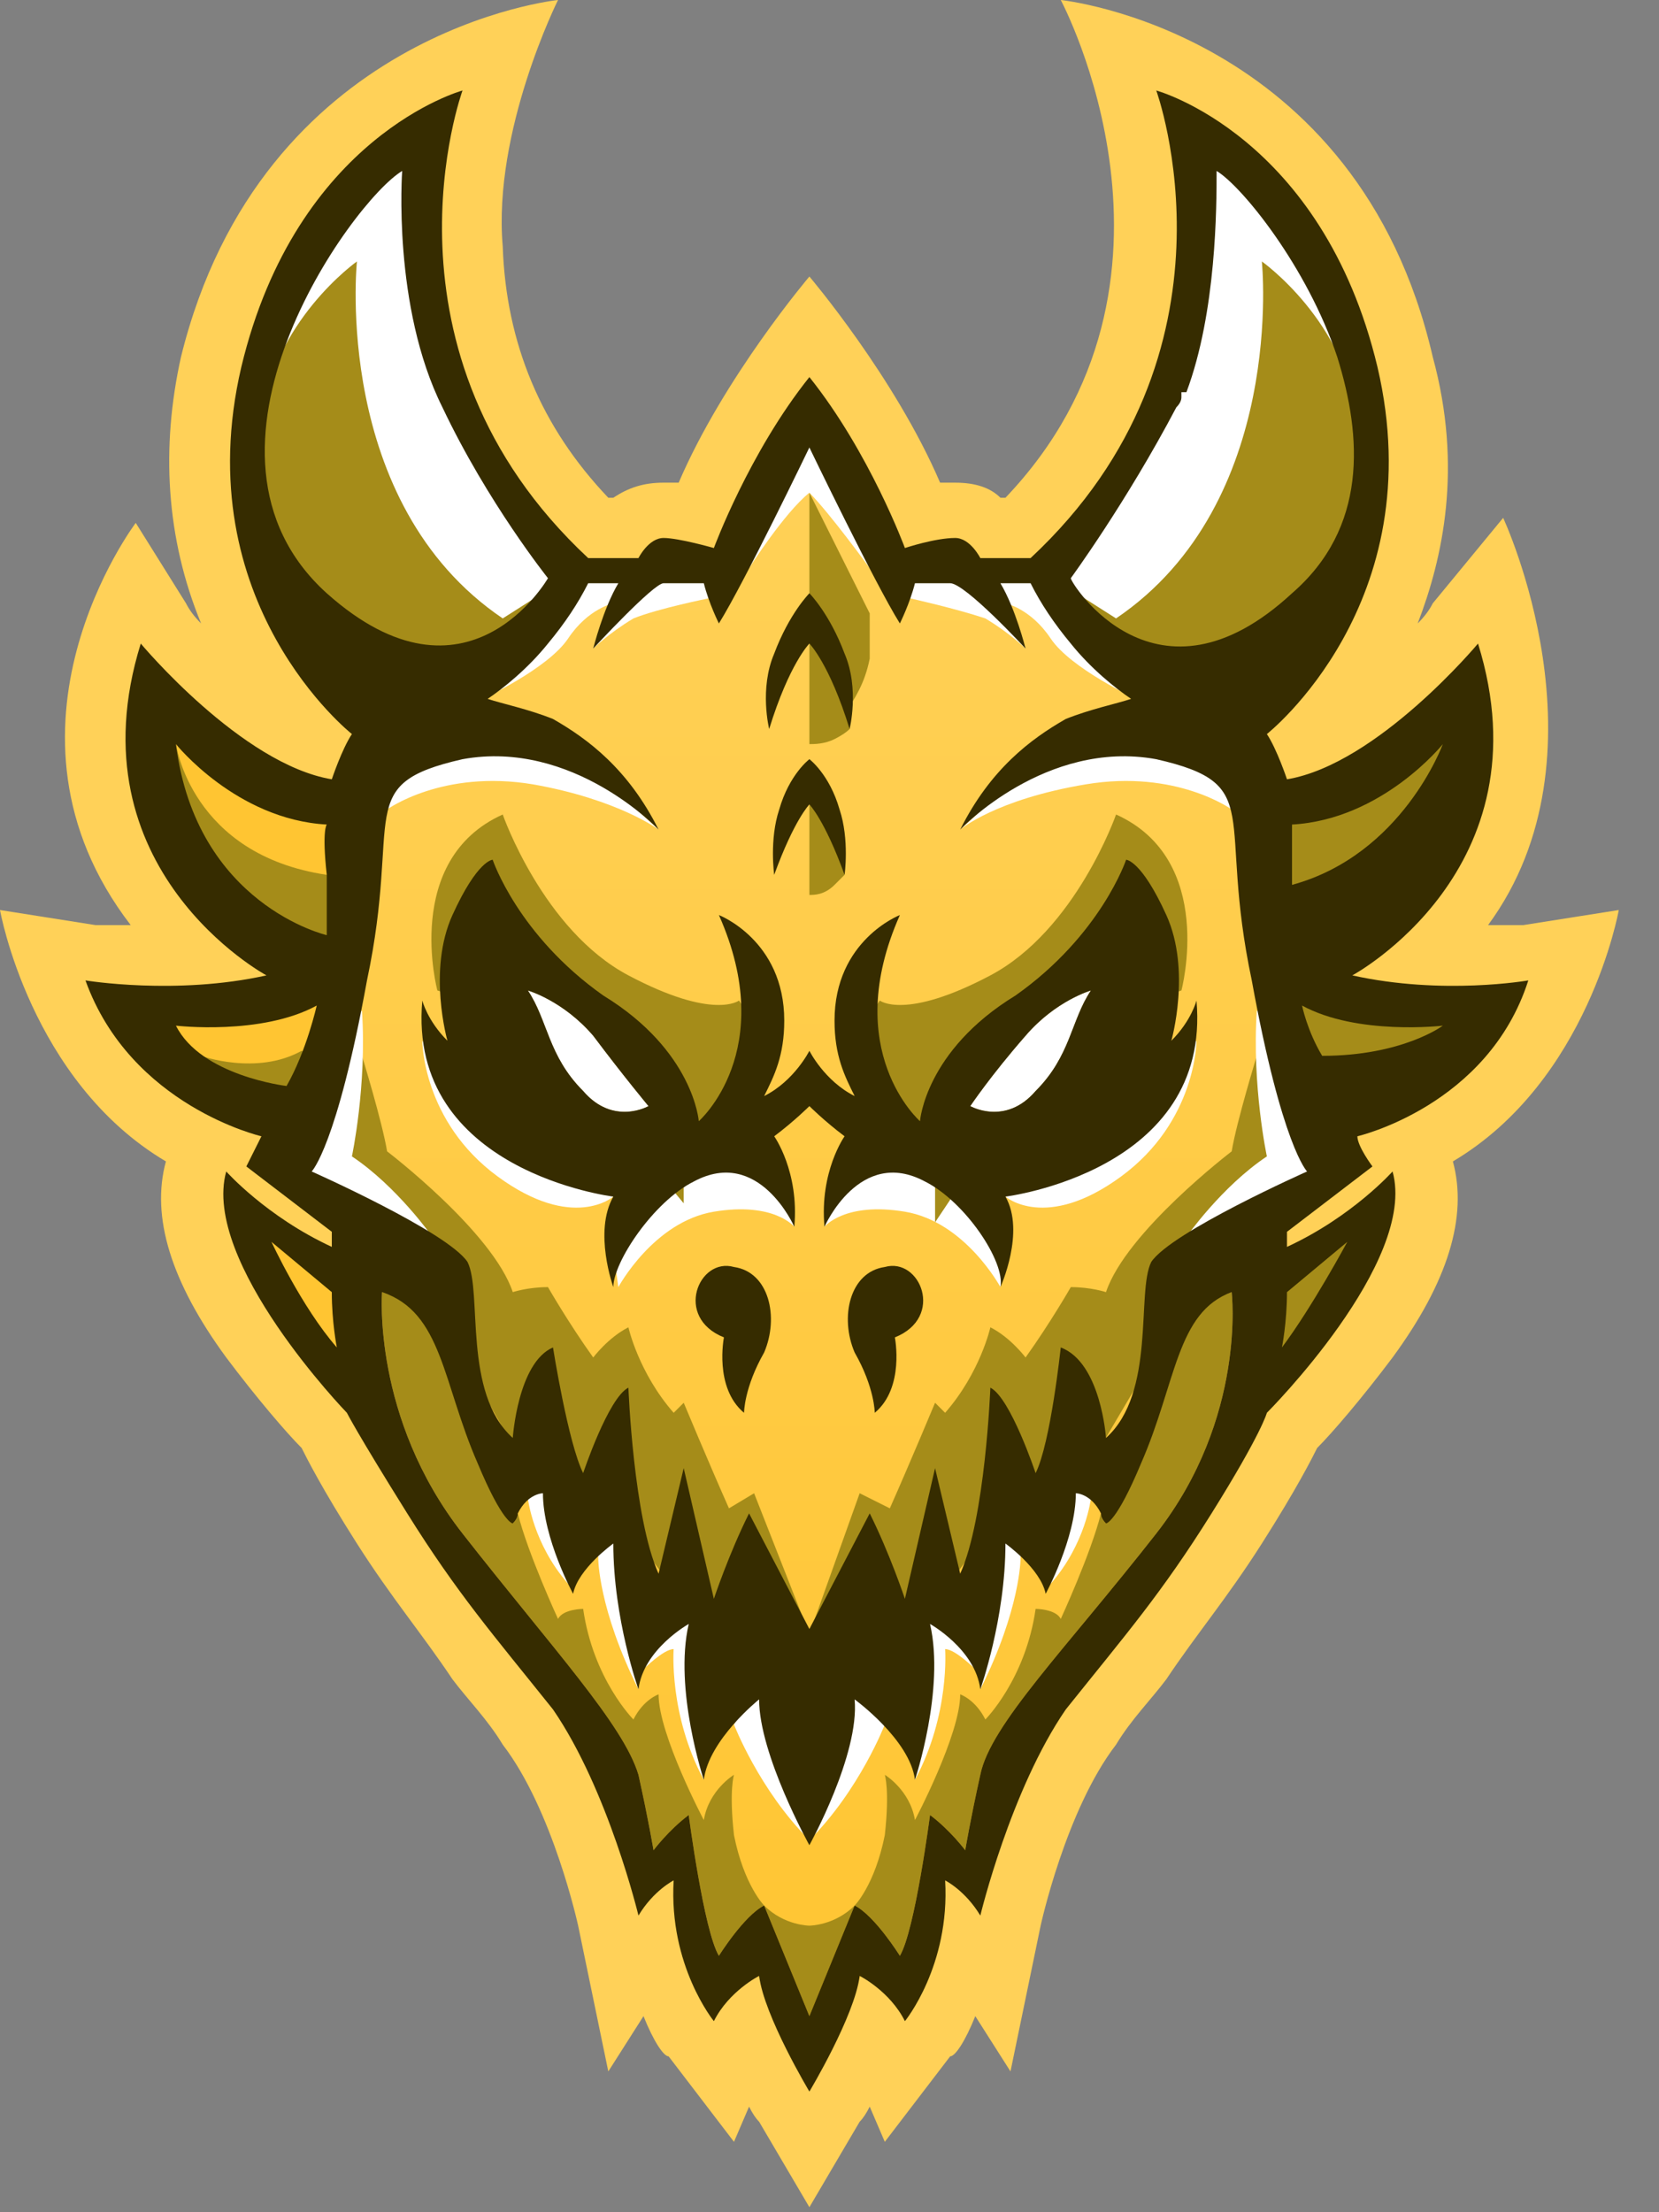 <svg xmlns="http://www.w3.org/2000/svg" viewBox="0 0 33 44" width="33" height="44"><rect x="0" y="0" width="33" height="44" fill="#808080" stroke="none"/><defs><clipPath clipPathUnits="userSpaceOnUse" id="cp1"><path d="m0 0h32.2v43.9h-32.2z"></path></clipPath><linearGradient id="P" gradientUnits="userSpaceOnUse"></linearGradient><linearGradient id="g1" x2="1" href="#P" gradientTransform="matrix(0,31.582,-20.525,0,16.096,8.579)"><stop stop-color="#ffd158"></stop><stop offset="1" stop-color="#ffc532"></stop></linearGradient></defs><style>.a{fill:#ffd158}.b{fill:url(#g1)}.c{fill:#a58c19}.d{fill:#fff}.e{fill:#ffc532}.f{fill:none;stroke:#a58c19;stroke-miterlimit:10;stroke-width:1.4}.g{fill:#362c00}</style><g clip-path="url(#cp1)"><path class="a" d="m30.3 18.4c0 0-0.3 0-0.7 0 2.5-3.4 0.3-8.1 0.3-8.1l-1.4 1.7q-0.1 0.2-0.3 0.4c0.5-1.3 0.9-3.1 0.3-5.3-1.5-6.5-7.4-7.1-7.4-7.1 0 0 3 5.6-1.1 9.9h-0.1c-0.2-0.2-0.5-0.3-0.9-0.3q-0.1 0-0.3 0c-0.9-2.1-2.6-4.1-2.6-4.1 0 0-1.7 2-2.6 4.1q-0.2 0-0.3 0c-0.4 0-0.7 0.1-1 0.3h-0.1q-2-2.1-2.1-5c-0.2-2.3 1.1-4.9 1.1-4.9 0 0-5.9 0.6-7.5 7.1-0.4 1.8-0.3 3.6 0.4 5.3q-0.2-0.2-0.3-0.4l-1-1.6c0 0-3.1 4.1-0.1 8-0.4 0-0.7 0-0.7 0l-1.9-0.3c0 0 0.6 3.4 3.3 5-0.3 1.1 0.1 2.4 1.2 3.9 0.6 0.8 1.2 1.5 1.5 1.8 0.1 0.2 0.4 0.8 1.1 1.9 0.7 1.1 1.3 1.8 1.9 2.7 0.3 0.4 0.7 0.8 1 1.3 1 1.3 1.5 3.6 1.5 3.6l0.6 2.9 0.7-1.1c0.2 0.5 0.4 0.8 0.5 0.8l1.3 1.7 0.3-0.7q0.1 0.2 0.2 0.3l1 1.7 1-1.7q0.1-0.1 0.2-0.3l0.3 0.7 1.3-1.7c0.1 0 0.3-0.3 0.5-0.8l0.7 1.1 0.6-2.9c0 0 0.5-2.3 1.5-3.6 0.3-0.5 0.7-0.9 1-1.3 0.6-0.9 1.2-1.6 1.9-2.7 0.7-1.1 1-1.7 1.1-1.9 0.3-0.3 0.9-1 1.5-1.8 1.1-1.5 1.5-2.8 1.2-3.9 2.7-1.6 3.3-5 3.3-5l-1.9 0.3z"></path><path class="b" d="m25.4 20.1l-0.3-4.3-2.4-2.2-2-2.3h-2.9l-1.7-2.9-1.7 2.9h-2.9l-2 2.3-2.4 2.2-0.3 4.3-1.2 2.9 1.2 1.2 2.1 1.5 0.7 5.7 2.5 3.8 1.8 2.4 2.2 3.2 2.2-3.2 1.7-2.4 2.6-3.8 0.7-5.7 2.1-1.5 1.2-1.2z"></path><path class="c" d="m16.1 9.8v2.6l0.7 1.8c0.2-0.3 0.4-0.6 0.5-1.1q0-0.5 0-0.9-0.6-1.2-1.2-2.4z"></path><path class="d" d="m7.7 16.1c0 0 1.1-0.8 2.9-0.5 1.7 0.3 2.5 0.9 2.5 0.9l-2.1-1.9-2.6 0.4-1 0.9 0.3 0.2z"></path><path class="e" d="m5.2 24.5l0.3 1.6 1.1 0.9 0.4-0.1v-1.6z"></path><path class="c" d="m15.2 37.9c-0.4 0.2-0.9 1-0.9 1-0.3-0.5-0.6-2.8-0.6-2.8-0.4 0.3-0.7 0.7-0.7 0.7 0 0-0.1-0.6-0.3-1.5-0.3-1-1.7-2.5-3.5-4.8-1.8-2.3-1.6-4.8-1.6-4.8 1.2 0.4 1.6 1.1 2.1 2.8 0.5 1.6 0.5 1.8 0.5 1.8q0.1-0.1 0.1-0.2c0.2 0.8 0.8 2.1 0.8 2.1 0.1-0.2 0.5-0.2 0.5-0.2 0.2 1.4 1 2.2 1 2.2 0.2-0.4 0.5-0.5 0.5-0.5 0 0.8 0.9 2.5 0.9 2.5 0.1-0.6 0.6-0.9 0.6-0.9 0 0-0.1 0.3 0 1.2 0.2 1 0.6 1.4 0.6 1.4z"></path><path class="c" d="m7.2 21c0 0 0.4 1.3 0.5 1.9 0 0 2.1 1.6 2.5 2.8 0 0 0.3-0.1 0.7-0.1 0 0 0.4 0.7 0.9 1.4 0 0 0.3-0.4 0.7-0.6 0 0 0.2 0.9 0.9 1.7l0.2-0.2c0 0 0.5 1.2 0.9 2.1l0.5-0.3 1.1 2.8h-1.2l-1.5-0.9-0.9-1.2-1.1-0.5-1-0.8-2.5-4.4-2.1-1.5 1.4-2.2z"></path><path class="d" d="m8.6 24.6c0 0-0.7-1-1.6-1.6 0 0 0.3-1.4 0.2-2.9l-0.9 0.6-0.8 2.5 1.6 1.5 0.9 0.1 0.6-0.2z"></path><path class="d" d="m17.5 10l-1.4-1.4-1.4 1.4-0.1 1.3h0.3c0 0 0.7-1.1 1.2-1.5 0.4 0.4 1.2 1.5 1.2 1.5h0.2v-1.3z"></path><path class="d" d="m14.1 11.9c0 0-1 0.2-1.5 0.4-0.5 0.3-0.8 0.6-0.8 0.6l0.8-1.3 1-0.1h0.5z"></path><path class="d" d="m12.2 12c0 0-0.5 0.1-0.9 0.7-0.4 0.6-1.7 1.2-1.7 1.2l1.9-2.3 0.9-0.1-0.2 0.5z"></path><path class="e" d="m6.6 19.6l-0.7 2-1.2 0.2-1.6-1.1-0.1-0.6 1.6 0.2z"></path><path class="c" d="m4 21c0 0 1.1 0.4 2-0.1l0.5 0.2-0.7 1.1-1-0.6z"></path><path class="e" d="m3.3 14.5l0.3 2.3 1.9 2.2h1l0.3-2.8-0.1-0.3z"></path><path class="c" d="m3.5 14.8c0 0 0.3 2.2 3 2.6h0.3v1.5l-1.5-0.5-1.8-1.9-0.5-1.3z"></path><path class="c" d="m8.3 2.6l-1.9 1.8-1.3 2.9-0.1 2.2 0.4 3 2.2 0.8c0 0 2.3-0.6 2.4-0.6 0 0 1.3-1.2 1.3-1.2l-2-3.1-1-3.6v-2.2z"></path><path class="d" d="m10.5 29.8c0 0 0.1 0.9 0.8 1.7 0-0.1 0.1-1.4 0.1-1.4l-0.6-0.9z"></path><path class="d" d="m11.9 31c0 0 0 1 0.8 2.6l-0.1-2.3-0.2-1.1-0.5 0.3v0.5z"></path><path class="d" d="m12.8 33.2c0 0 0.4-0.4 0.6-0.4 0 0-0.1 1.3 0.6 2.6l-0.1-2.8v-0.8l-1.2 0.6 0.1 0.8z"></path><path class="d" d="m14.6 34.3c0 0 0.5 1.3 1.5 2.3l-0.3-2.6-0.5-0.9-0.7 1.2z"></path><path class="f" d="m10.3 30.1"></path><path class="f" d="m14.6 35.3"></path><path class="d" d="m12.3 25.6c0 0 0.7-1.3 1.9-1.5 1.2-0.2 1.6 0.3 1.6 0.3l-0.6-1.4-1.6-0.1-0.7 0.5-0.4 0.8-0.2 0.4-0.1 0.3 0.1 0.7z"></path><path class="d" d="m12.2 23.8c0 0-0.8 0.7-2.3-0.4-1.5-1.1-1.5-2.7-1.5-2.7l1 1.2 1.7 1.1 1.2 0.3-0.1 0.5z"></path><path class="c" d="m8.7 19.7c0 0-0.7-2.6 1.3-3.5 0 0 0.8 2.3 2.5 3.2 1.7 0.9 2.2 0.5 2.2 0.5l0.2 0.3-0.3 1.9-0.6 0.5h-0.6c0 0-0.8-1.9-0.8-1.9-0.1-0.1-2.6-1.7-2.6-1.7l-0.1 1.1-1.2-0.4z"></path><path class="f" d="m12.9 22c0 0-0.7 0.4-1.3-0.3-0.7-0.7-0.7-1.4-1.1-2 0 0 0.7 0.2 1.3 0.9 0.6 0.8 1.1 1.4 1.1 1.4z"></path><path class="d" d="m12.9 22c0 0-0.7 0.4-1.3-0.3-0.7-0.7-0.7-1.4-1.1-2 0 0 0.7 0.2 1.3 0.9 0.6 0.8 1.1 1.4 1.1 1.4z"></path><path class="d" d="m24.5 16.1c0 0-1.1-0.8-2.9-0.5-1.8 0.3-2.5 0.9-2.5 0.9l2.1-1.9 2.6 0.4 1 0.9-0.3 0.2z"></path><path class="c" d="m27 24.5l-0.3 1.6-1.1 0.9-0.4-0.1v-1.6z"></path><path class="c" d="m17 37.9c0.4 0.2 0.9 1 0.9 1 0.3-0.5 0.6-2.8 0.6-2.8 0.4 0.3 0.7 0.7 0.7 0.7 0 0 0.1-0.6 0.3-1.5 0.2-1 1.7-2.5 3.5-4.8 1.8-2.3 1.5-4.8 1.5-4.8-1.1 0.4-1.5 1.1-2 2.8-0.5 1.6-0.5 1.8-0.5 1.8q-0.1-0.1-0.1-0.2c-0.2 0.8-0.8 2.1-0.8 2.1-0.1-0.2-0.5-0.2-0.5-0.2-0.2 1.4-1 2.2-1 2.2-0.2-0.4-0.5-0.5-0.5-0.5 0 0.8-0.9 2.5-0.9 2.5-0.1-0.6-0.6-0.9-0.6-0.9 0 0 0.1 0.3 0 1.2-0.2 1-0.6 1.4-0.6 1.4z"></path><path class="c" d="m25 21c0 0-0.4 1.3-0.5 1.9 0 0-2.1 1.6-2.5 2.8 0 0-0.3-0.1-0.7-0.1 0 0-0.4 0.7-0.9 1.4 0 0-0.3-0.4-0.7-0.6 0 0-0.2 0.9-0.9 1.7l-0.2-0.2c0 0-0.5 1.2-0.9 2.1l-0.6-0.3-1 2.8h1.2l1.5-0.9 0.9-1.2 1.1-0.5 0.9-0.8 2.6-4.4 2.1-1.5-1.4-2.2z"></path><path class="d" d="m23.6 24.6c0 0 0.7-1 1.6-1.6 0 0-0.3-1.4-0.2-2.9l0.9 0.6 0.8 2.5-1.6 1.5-0.9 0.1-0.6-0.2z"></path><path class="d" d="m18.1 11.9c0 0 0.9 0.2 1.5 0.4 0.5 0.3 0.8 0.6 0.8 0.6l-0.8-1.3-1-0.1h-0.5z"></path><path class="d" d="m20 12c0 0 0.5 0.1 0.9 0.7 0.4 0.6 1.7 1.2 1.7 1.2l-1.9-2.3-0.9-0.1 0.2 0.5z"></path><path class="c" d="m25.6 19.6l0.7 2 1.2 0.2 1.6-1.1 0.1-0.6-1.6 0.2z"></path><path class="c" d="m28.9 14.5l-0.4 2.3-1.8 2.2h-1.1l-0.2-2.8 0.1-0.3z"></path><path class="c" d="m23.8 2.6l2 1.8 1.2 2.9 0.2 2.2-0.8 2.4-1.6 1.2c0.1 0.5-2.5-0.1-2.6-0.4 0 0-1.3-1.2-1.3-1.2l2-3.1 1-3.6-0.1-2.2z"></path><path class="d" d="m22.2 12.3c3.4-2.3 2.9-7.1 2.9-7.1 0 0 1.7 1.2 1.9 3.2l-0.1-1.8-1.5-2.6-1.3-1.2-0.5 3-0.2 1.8-0.9 1.1-1.1 1.9-0.3 0.6v0.4c0 0 1.1 0.7 1.1 0.7z"></path><path class="d" d="m10 12.3c-3.4-2.3-2.9-7.1-2.9-7.1 0 0-1.7 1.2-1.9 3.2l0.1-1.8 1.5-2.6 1.3-1.2 0.4 3 0.3 1.8 0.9 1.1 1.1 1.9 0.3 0.6v0.4c0 0-1.1 0.7-1.1 0.7z"></path><path class="d" d="m21.7 29.8c0 0-0.1 0.9-0.8 1.7 0-0.1-0.1-1.4-0.1-1.4l0.6-0.9z"></path><path class="d" d="m20.3 31c0 0 0 1-0.8 2.6l0.1-2.3 0.2-1.1 0.5 0.3v0.5z"></path><path class="d" d="m19.4 33.2c0 0-0.4-0.4-0.6-0.4 0 0 0.1 1.3-0.6 2.6l0.1-2.8v-0.8l1.2 0.6-0.1 0.8z"></path><path class="d" d="m17.6 34.3c0 0-0.5 1.3-1.5 2.3l0.3-2.6 0.5-0.9 0.7 1.2z"></path><path class="f" d="m21.9 30.1"></path><path class="f" d="m17.6 35.3"></path><path class="c" d="m16.1 38.3c0 0-0.5 0-0.9-0.4l0.9 2.2 0.9-2.2c-0.4 0.4-0.9 0.4-0.9 0.4z"></path><path class="d" d="m19.9 25.6c0 0-0.7-1.3-1.9-1.5-1.2-0.2-1.6 0.3-1.6 0.3l0.6-1.4 1.6-0.1 0.7 0.5 0.4 0.8 0.2 0.4 0.1 0.3-0.1 0.7z"></path><path class="d" d="m20 23.8c0 0 0.8 0.7 2.3-0.4 1.5-1.1 1.5-2.7 1.5-2.7l-1 1.2-1.7 1.1-1.2 0.3 0.1 0.5z"></path><path class="c" d="m23.5 19.7c0 0 0.7-2.6-1.3-3.5 0 0-0.8 2.3-2.5 3.2-1.7 0.9-2.2 0.5-2.2 0.5l-0.2 0.3 0.3 1.9 0.6 0.5h0.6c0 0 0.8-1.9 0.8-1.9 0.1-0.1 2.6-1.7 2.6-1.7l0.1 1.1 1.2-0.4z"></path><path class="f" d="m19.3 22c0 0 0.7 0.4 1.3-0.3 0.7-0.7 0.7-1.4 1.1-2 0 0-0.7 0.2-1.3 0.9-0.7 0.8-1.1 1.4-1.1 1.4z"></path><path class="d" d="m19.3 22c0 0 0.7 0.4 1.3-0.3 0.7-0.7 0.7-1.4 1.1-2 0 0-0.7 0.2-1.3 0.9-0.7 0.8-1.1 1.4-1.1 1.4z"></path><path class="c" d="m16.1 12.8v2c0.1 0 0.3 0 0.5-0.1q0.2-0.1 0.3-0.2-0.2-0.8-0.4-1.6l-0.4-0.1z"></path><path class="c" d="m16.1 15.7v2.1c0.1 0 0.3 0 0.5-0.2q0.1-0.1 0.2-0.2c-0.1-0.6-0.2-1-0.3-1.4l-0.4-0.3z"></path><path class="g" d="m16.1 12.8c0 0 0.4 0.4 0.8 1.7 0 0 0.2-0.8-0.1-1.5-0.3-0.8-0.7-1.2-0.7-1.2 0 0-0.4 0.4-0.7 1.2-0.3 0.7-0.1 1.5-0.1 1.5 0.4-1.3 0.8-1.7 0.8-1.7z"></path><path class="g" d="m15.5 16.1c-0.2 0.6-0.1 1.3-0.1 1.3 0.4-1.1 0.7-1.4 0.7-1.4 0 0 0.3 0.3 0.7 1.4 0 0 0.1-0.7-0.1-1.3-0.2-0.7-0.6-1-0.6-1 0 0-0.4 0.3-0.6 1z"></path><path class="g" d="m14.6 25.2c-0.7-0.2-1.2 1-0.2 1.4 0 0-0.2 1 0.4 1.5 0 0 0-0.5 0.4-1.2 0.3-0.7 0.1-1.6-0.6-1.7z"></path><path class="g" d="m30.4 19.5c0 0-1.7 0.3-3.5-0.1 0 0 3.9-2.1 2.5-6.6 0 0-2 2.4-3.8 2.7 0 0-0.2-0.6-0.4-0.9 0 0 3.3-2.6 2.2-7.3-1.1-4.6-4.4-5.5-4.4-5.5 0 0 1.9 5.2-2.5 9.3h-1c0 0-0.2-0.4-0.5-0.4-0.4 0-1 0.2-1 0.2 0 0-0.7-1.9-1.9-3.4-1.2 1.5-1.9 3.4-1.9 3.4 0 0-0.7-0.2-1-0.2-0.3 0-0.5 0.4-0.5 0.4h-1c-4.4-4.1-2.5-9.3-2.5-9.3 0 0-3.3 0.9-4.4 5.5-1.1 4.7 2.2 7.3 2.2 7.3-0.2 0.3-0.4 0.9-0.4 0.9-1.8-0.3-3.8-2.7-3.8-2.7-1.4 4.5 2.5 6.6 2.5 6.6-1.8 0.4-3.6 0.1-3.6 0.1 0.9 2.5 3.5 3.1 3.5 3.1-0.1 0.2-0.3 0.6-0.3 0.6l1.7 1.3v0.3c-1.3-0.6-2.1-1.5-2.1-1.5-0.5 1.8 2.4 4.8 2.4 4.8 0 0 0.2 0.4 1.2 2 1 1.6 1.7 2.4 2.9 3.9 1.1 1.6 1.7 4.1 1.7 4.1 0.3-0.5 0.7-0.7 0.7-0.7-0.1 1.7 0.8 2.8 0.8 2.8 0.3-0.6 0.9-0.9 0.9-0.9 0.1 0.8 1 2.3 1 2.3 0 0 0.9-1.5 1-2.3 0 0 0.6 0.3 0.9 0.9 0 0 0.9-1.1 0.8-2.8 0 0 0.4 0.2 0.7 0.7 0 0 0.6-2.5 1.7-4.1 1.2-1.5 1.9-2.3 2.9-3.9 1-1.6 1.1-2 1.1-2 0 0 3-3 2.5-4.8 0 0-0.8 0.9-2.1 1.5v-0.3l1.7-1.3c0 0-0.3-0.4-0.3-0.6 0 0 2.6-0.6 3.4-3.1zm-1.7-4.7c0 0-0.8 2.2-3 2.8q0-0.1 0-0.2c0-0.9 0-1 0-1 1.8-0.1 3-1.6 3-1.6zm-5.3-6.7q0.1-0.1 0.1-0.2 0 0 0-0.1 0 0 0 0 0.1 0 0.1 0c0.6-1.6 0.6-3.7 0.6-4.4q0 0 0 0c0.5 0.3 1.8 1.9 2.4 3.7 0.5 1.6 0.6 3.4-0.9 4.7-2.7 2.5-4.4-0.2-4.4-0.3q0 0 0 0c0 0 1.1-1.5 2.1-3.4zm-16.9 3.7c-3.1-2.8 0.5-7.8 1.5-8.4 0 0-0.2 2.7 0.8 4.7 0.9 1.9 2.1 3.4 2.1 3.4 0 0-1.6 2.8-4.4 0.3zm-3 3c0 0 1.2 1.5 3 1.6 0 0-0.1 0.1 0 1 0 0.9 0 1.2 0 1.2 0 0-2.6-0.6-3-3.8zm0 5.6c0 0 1.7 0.2 2.8-0.4 0 0-0.2 0.9-0.6 1.6 0 0-1.7-0.2-2.2-1.2zm1.9 4.3l1.2 1c0 0.6 0.1 1.1 0.1 1.1-0.7-0.8-1.3-2.1-1.3-2.1zm17.6 5.8c-1.8 2.3-3.3 3.8-3.5 4.8-0.2 0.9-0.3 1.5-0.3 1.5 0 0-0.3-0.4-0.7-0.7 0 0-0.3 2.3-0.6 2.8 0 0-0.5-0.8-0.9-1l-0.9 2.2-0.9-2.2c-0.4 0.2-0.9 1-0.9 1-0.3-0.5-0.6-2.8-0.6-2.8-0.4 0.3-0.7 0.7-0.7 0.7 0 0-0.1-0.6-0.3-1.5-0.3-1-1.7-2.5-3.5-4.8-1.8-2.3-1.6-4.8-1.6-4.8 1.2 0.4 1.2 1.8 1.9 3.4 0.5 1.2 0.7 1.2 0.7 1.2q0.1-0.1 0.1-0.2c0.2-0.4 0.5-0.4 0.5-0.4 0 0.9 0.6 2 0.6 2 0.1-0.5 0.8-1 0.8-1 0 1.5 0.5 2.9 0.5 2.9 0.1-0.8 1-1.3 1-1.3-0.3 1.3 0.3 3.1 0.3 3.1 0.1-0.8 1.1-1.6 1.1-1.6 0 1.1 1 2.9 1 2.9 0 0 1-1.8 0.9-2.9 0 0 1.1 0.8 1.2 1.6 0 0 0.6-1.8 0.3-3.1 0 0 0.9 0.5 1 1.3 0 0 0.5-1.4 0.5-2.9 0 0 0.7 0.5 0.8 1 0 0 0.6-1.1 0.6-2 0 0 0.3 0 0.5 0.4q0 0.1 0.1 0.2c0 0 0.2 0 0.7-1.2 0.7-1.6 0.7-3 1.8-3.4 0 0 0.3 2.5-1.5 4.8zm2.6-4.8l1.2-1c0 0-0.7 1.3-1.3 2.1 0 0 0.1-0.5 0.1-1.1zm-2.7-0.6c-0.3 0.6 0.1 2.6-0.9 3.5 0 0-0.1-1.5-0.9-1.8 0 0-0.2 1.9-0.5 2.5 0 0-0.5-1.5-0.9-1.7 0 0-0.1 2.6-0.6 3.7l-0.5-2.1-0.6 2.6c0 0-0.3-0.9-0.7-1.7l-1.2 2.3-1.2-2.3c-0.4 0.8-0.7 1.7-0.7 1.7l-0.6-2.6-0.5 2.1c-0.5-1.1-0.6-3.7-0.6-3.7-0.4 0.2-0.9 1.7-0.9 1.7-0.3-0.6-0.6-2.5-0.6-2.5-0.7 0.3-0.8 1.8-0.8 1.8-1-0.9-0.6-2.9-0.9-3.5-0.4-0.6-3.1-1.8-3.1-1.8 0 0 0.5-0.5 1.1-3.8 0.7-3.3-0.3-3.9 1.9-4.4 2.2-0.4 3.9 1.4 3.9 1.4-0.6-1.2-1.4-1.8-2.1-2.2-0.5-0.2-1-0.3-1.3-0.4 0.3-0.2 0.8-0.6 1.2-1.1q0.5-0.6 0.8-1.2h0.6c-0.3 0.5-0.5 1.3-0.5 1.3 0 0 1.2-1.3 1.4-1.3 0.3 0 0.8 0 0.8 0 0.1 0.4 0.3 0.8 0.3 0.8 0.5-0.8 1.8-3.5 1.8-3.5 0 0 1.3 2.7 1.8 3.5 0 0 0.2-0.4 0.3-0.8 0 0 0.5 0 0.7 0 0.3 0 1.5 1.3 1.5 1.3 0 0-0.2-0.8-0.5-1.3h0.6q0.3 0.6 0.8 1.2c0.4 0.5 0.9 0.9 1.2 1.1-0.3 0.1-0.8 0.2-1.3 0.4-0.7 0.4-1.5 1-2.1 2.2 0 0 1.7-1.8 3.9-1.4 2.2 0.5 1.2 1.1 1.9 4.4 0.6 3.3 1.1 3.8 1.1 3.8 0 0-2.7 1.2-3.1 1.8zm3.4-4.1c-0.3-0.5-0.4-1-0.4-1 1.1 0.6 2.8 0.4 2.8 0.4 0 0-0.8 0.6-2.4 0.6z"></path><path class="g" d="m23.3 20.7c0 0 0.4-1.4-0.1-2.5-0.5-1.1-0.8-1.1-0.8-1.1 0 0-0.5 1.5-2.2 2.7-1.8 1.1-1.9 2.5-1.9 2.5 0 0-1.6-1.4-0.4-4.1 0 0-1.3 0.5-1.3 2.1 0 0.7 0.2 1.1 0.4 1.5-0.6-0.3-0.9-0.9-0.9-0.9 0 0-0.3 0.6-0.9 0.9 0.2-0.4 0.4-0.8 0.4-1.5 0-1.6-1.3-2.1-1.3-2.1 1.2 2.7-0.4 4.1-0.4 4.1 0 0-0.1-1.4-1.9-2.5-1.7-1.2-2.2-2.7-2.2-2.7 0 0-0.3 0-0.8 1.1-0.5 1.1-0.1 2.5-0.1 2.5-0.4-0.4-0.5-0.8-0.5-0.8-0.3 3.4 3.8 3.9 3.8 3.9-0.4 0.7 0 1.8 0 1.8 0-0.5 0.8-1.7 1.6-2.1 1.3-0.7 2 0.9 2 0.9 0.1-1.1-0.4-1.8-0.4-1.8 0.4-0.3 0.7-0.6 0.7-0.6 0 0 0.3 0.3 0.7 0.6 0 0-0.5 0.7-0.4 1.8 0 0 0.7-1.6 2-0.9 0.8 0.4 1.6 1.6 1.5 2.1 0 0 0.5-1.1 0.1-1.8 0 0 4.1-0.5 3.8-3.9 0 0-0.1 0.4-0.5 0.8zm-11.7 1c-0.7-0.7-0.7-1.4-1.1-2 0 0 0.7 0.2 1.3 0.9 0.6 0.8 1.1 1.4 1.1 1.4 0 0-0.7 0.4-1.3-0.3zm9 0c-0.6 0.7-1.3 0.3-1.3 0.3 0 0 0.4-0.6 1.1-1.4 0.6-0.7 1.3-0.9 1.3-0.9-0.4 0.6-0.4 1.3-1.1 2z"></path><path class="g" d="m17.6 25.2c-0.7 0.1-0.9 1-0.6 1.7 0.4 0.7 0.4 1.2 0.4 1.2 0.6-0.5 0.4-1.5 0.4-1.5 1-0.4 0.5-1.6-0.2-1.4z"></path></g></svg>